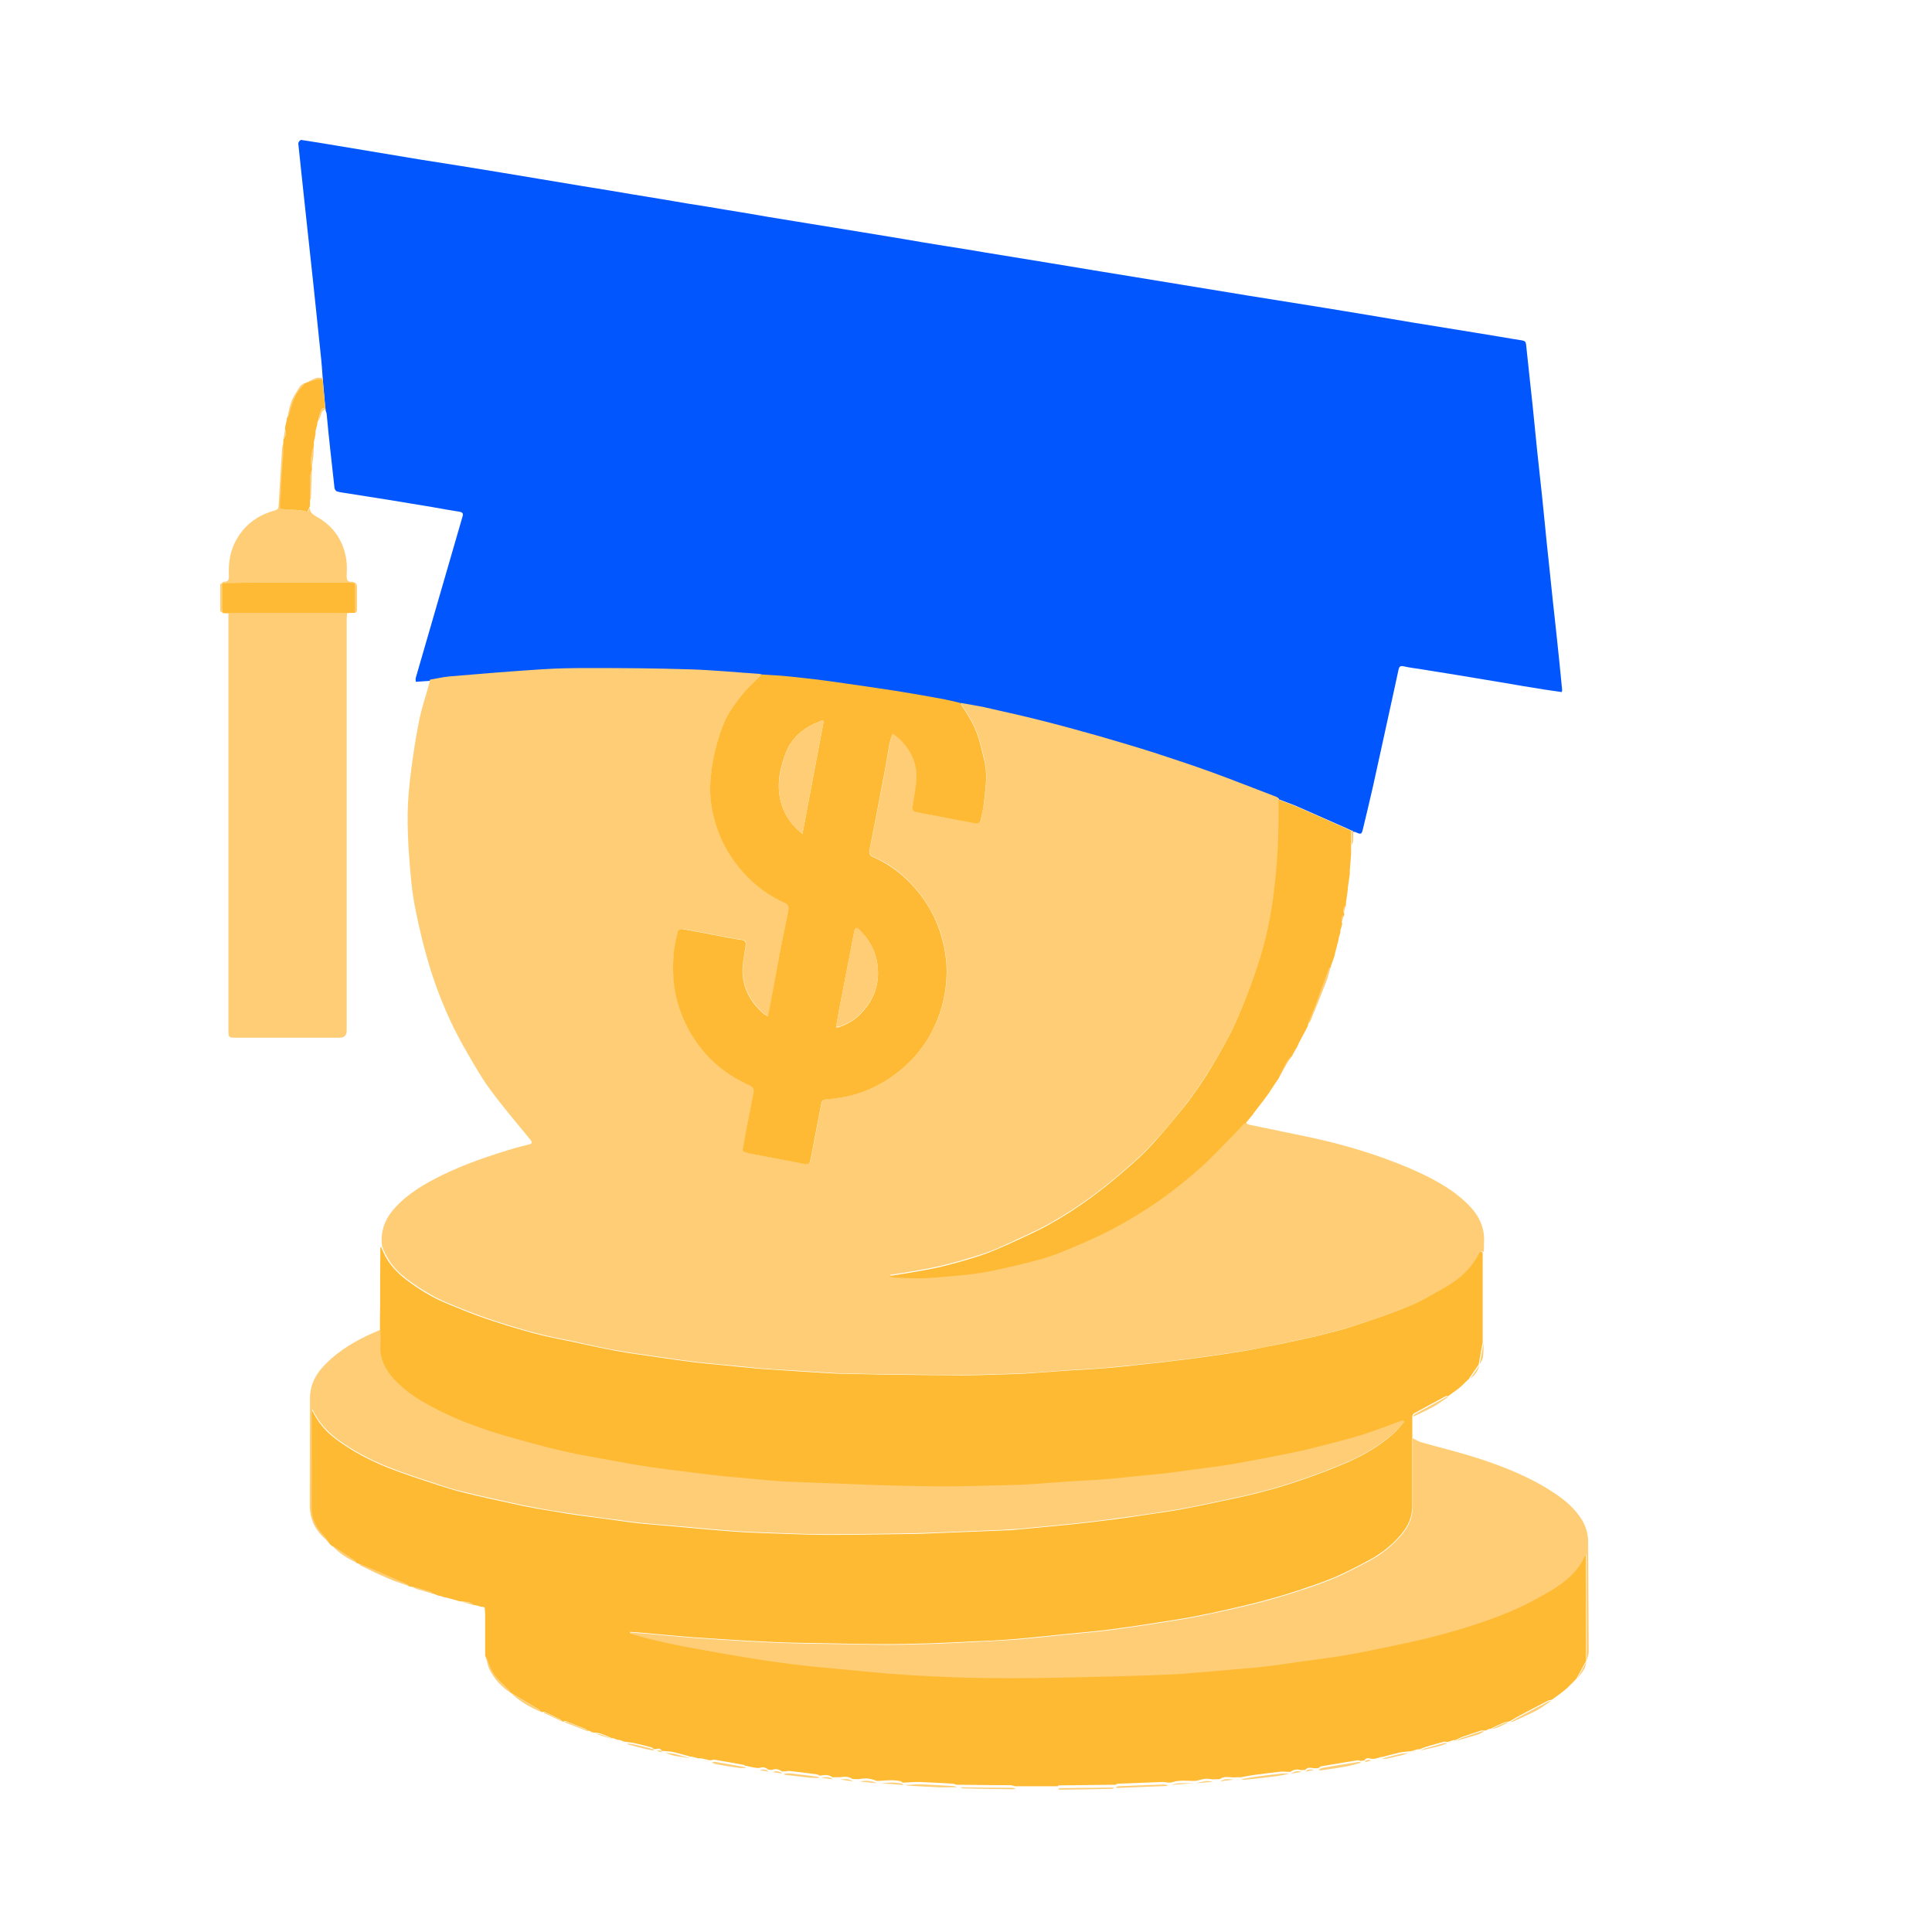 <?xml version="1.0" encoding="UTF-8"?>
<svg id="Layer_1" xmlns="http://www.w3.org/2000/svg" viewBox="0 0 90 90">
  <defs>
    <style>
      .cls-1 {
        fill: #fecd75;
      }

      .cls-2 {
        fill: #feba34;
      }

      .cls-3 {
        fill: #feba33;
      }

      .cls-4 {
        fill: #0156fe;
      }
    </style>
  </defs>
  <path class="cls-4" d="M15.03,17.59c-.02-.3-.04-.59-.07-.88-.12-1.15-.24-2.3-.36-3.45-.14-1.3-.28-2.59-.42-3.89-.09-.85-.18-1.69-.27-2.54,0-.07-.03-.14,0-.2.02-.05.09-.12.13-.11.54.08,1.08.17,1.62.26.64.11,1.28.21,1.92.32.66.11,1.32.22,1.98.33.63.1,1.27.2,1.9.3.61.1,1.23.2,1.84.3.62.1,1.24.21,1.86.31.66.11,1.32.22,1.98.33.81.13,1.61.26,2.42.4.82.13,1.64.27,2.46.41.63.1,1.27.2,1.9.31.63.1,1.27.21,1.9.32.63.1,1.27.21,1.9.31.8.13,1.6.26,2.4.39.65.11,1.29.21,1.94.32.64.11,1.28.22,1.92.32.63.1,1.27.2,1.9.31,1,.16,2,.33,3,.49.79.13,1.57.26,2.36.39,1.04.17,2.08.34,3.12.51,1.28.21,2.56.42,3.84.63,1.17.19,2.33.37,3.5.56,1.36.22,2.72.45,4.08.68,1.01.17,2.01.32,3.02.49.71.11,1.41.24,2.12.35.11.02.16.07.17.18.06.56.12,1.13.18,1.69.08.73.16,1.46.23,2.2.07.71.14,1.41.22,2.12.08.73.16,1.46.23,2.2.07.71.14,1.43.22,2.14.1,1,.21,2,.32,3,.1.91.19,1.83.28,2.74,0,.03,0,.05-.02.11-.28-.04-.55-.08-.82-.12-.64-.1-1.28-.21-1.92-.32-.66-.11-1.32-.22-1.98-.33-.62-.1-1.24-.2-1.86-.3-.26-.04-.52-.07-.78-.13-.16-.04-.21.02-.24.15-.07.32-.14.65-.21.97-.14.64-.28,1.28-.42,1.92-.19.85-.37,1.7-.56,2.55-.15.66-.31,1.33-.47,1.99-.06.25-.09.26-.33.15-.04-.02-.08-.02-.12-.02-.03-.02-.05-.03-.08-.05-.03-.02-.05-.04-.08-.05-.8-.35-1.6-.71-2.4-1.06-.29-.13-.6-.23-.9-.35-.06-.03-.11-.07-.17-.1-.98-.38-1.96-.77-2.94-1.12-.91-.33-1.82-.63-2.74-.93-.81-.26-1.63-.51-2.46-.74-.82-.23-1.63-.46-2.46-.67-.97-.24-1.95-.47-2.93-.69-.38-.09-.76-.14-1.15-.21-.25-.06-.5-.13-.75-.17-.75-.14-1.5-.27-2.25-.39-.93-.15-1.87-.29-2.8-.41-.69-.09-1.38-.17-2.07-.25-.46-.05-.91-.07-1.37-.1-.04,0-.08-.02-.12-.02-1.08-.07-2.17-.18-3.25-.21-1.55-.05-3.1-.06-4.66-.06-.74,0-1.49,0-2.23.06-1.43.09-2.85.21-4.28.33-.33.03-.65.1-.97.16-.19.01-.39.03-.61.04,0-.06-.02-.13,0-.19.46-1.59.92-3.17,1.38-4.76.27-.92.53-1.84.8-2.76.04-.13-.01-.19-.14-.21-.43-.07-.85-.14-1.28-.22-.69-.11-1.37-.23-2.06-.34-.63-.1-1.27-.2-1.9-.3-.16-.03-.32-.04-.48-.09-.05-.02-.11-.11-.11-.18-.07-.6-.13-1.21-.2-1.81-.06-.53-.11-1.06-.16-1.59,0-.06-.03-.12-.05-.19,0-.03,0-.05-.01-.08l-.12-1.34s0-.05,0-.08Z"/>
  <path class="cls-1" d="M19.97,31.67c.32-.05.65-.13.97-.16,1.43-.12,2.85-.24,4.28-.33.74-.05,1.49-.06,2.23-.06,1.55,0,3.11.01,4.66.06,1.09.03,2.17.14,3.25.21.04,0,.08.02.12.02-.29.29-.6.56-.85.88-.31.39-.62.79-.83,1.23-.23.47-.37.98-.49,1.49-.11.47-.18.95-.21,1.43-.05.72.08,1.43.31,2.12.26.78.68,1.48,1.23,2.08.56.61,1.22,1.1,1.98,1.44.06.03.11.13.12.19,0,.12-.03.24-.05.36-.1.51-.21,1.01-.31,1.52-.14.73-.27,1.47-.41,2.2-.06.32-.12.64-.19.98-.08-.05-.15-.07-.19-.11-.58-.51-.96-1.15-.99-1.93-.01-.4.08-.8.14-1.2.03-.19,0-.29-.15-.31-.21-.03-.41-.06-.62-.1-.72-.14-1.44-.28-2.16-.41-.07-.01-.21.05-.22.09-.08.4-.18.8-.21,1.21-.03.64-.01,1.27.14,1.91.23.99.7,1.85,1.36,2.6.55.62,1.21,1.11,1.98,1.44.27.12.3.19.23.48-.05.24-.1.47-.14.71-.1.55-.19,1.1-.31,1.64-.06.28-.07.28.21.35.03,0,.06.02.1.03.79.15,1.58.29,2.37.45.39.08.4.08.47-.29.16-.83.32-1.66.48-2.49.02-.11.05-.18.18-.19.51-.04,1.01-.12,1.5-.27.9-.28,1.68-.75,2.35-1.4.54-.51.95-1.12,1.27-1.8.35-.77.52-1.57.54-2.4.01-.61-.09-1.22-.27-1.81-.28-.93-.78-1.73-1.44-2.42-.49-.51-1.06-.92-1.71-1.19-.18-.08-.2-.19-.17-.35.13-.67.26-1.34.39-2.01.11-.57.23-1.14.33-1.72.08-.42.14-.85.22-1.27.03-.14.09-.26.14-.4.11.09.24.17.34.27.49.49.78,1.08.76,1.78-.01.45-.1.9-.18,1.35-.02.14.03.21.15.24.14.03.29.06.43.09.77.15,1.54.29,2.31.44.19.04.27-.02.3-.2.04-.27.1-.53.14-.79.05-.39.09-.78.1-1.16,0-.25-.03-.5-.08-.74-.08-.39-.18-.77-.3-1.15-.18-.57-.5-1.07-.84-1.56.38.07.77.13,1.15.21.98.22,1.96.44,2.93.69.82.21,1.64.44,2.46.67.82.24,1.64.48,2.46.74.92.3,1.83.6,2.74.93.99.36,1.96.75,2.94,1.12.06.02.12.06.17.1-.01.76,0,1.53-.04,2.29-.04.75-.1,1.5-.21,2.25-.15,1.09-.4,2.17-.74,3.21-.29.87-.61,1.73-.98,2.56-.31.7-.69,1.38-1.09,2.04-.37.61-.76,1.21-1.19,1.77-.49.65-1.02,1.27-1.57,1.87-.37.41-.77.79-1.19,1.15-.56.49-1.14.97-1.74,1.41-.62.45-1.27.87-1.93,1.24-.64.36-1.32.65-1.99.96-.41.19-.82.37-1.25.5-.59.19-1.2.36-1.8.51-.54.13-1.09.21-1.64.31-.25.04-.49.08-.78.12.08.04.13.07.18.07.41.02.82.05,1.23.04.42,0,.83-.04,1.25-.08.57-.05,1.14-.09,1.7-.19.65-.11,1.29-.26,1.92-.42.54-.14,1.08-.27,1.59-.47.82-.33,1.65-.67,2.43-1.08.77-.4,1.52-.86,2.24-1.35.67-.46,1.32-.98,1.93-1.53.58-.51,1.11-1.09,1.65-1.64.15-.15.29-.31.43-.47.06.04.12.1.19.12.98.21,1.96.4,2.94.61,1.56.34,3.09.8,4.56,1.43.97.42,1.91.9,2.68,1.65.51.5.82,1.08.77,1.82,0,.14,0,.28-.01.42-.08-.04-.13-.04-.18.07-.07.16-.17.31-.27.44-.34.45-.77.81-1.26,1.09-.58.33-1.15.66-1.76.92-.82.34-1.67.62-2.51.9-.51.17-1.03.3-1.55.43-.6.15-1.2.27-1.81.4-.57.12-1.13.24-1.7.33-.59.1-1.18.19-1.77.27-.7.1-1.4.18-2.1.27-.28.03-.56.06-.84.09-.63.06-1.27.13-1.9.19-.48.04-.97.06-1.45.09-.75.05-1.5.11-2.25.16-.41.02-.82.03-1.23.04-.57.02-1.15.04-1.72.04-1.25,0-2.5-.02-3.75-.04-.66,0-1.32-.03-1.98-.04-.02,0-.04,0-.06,0-.86-.05-1.72-.11-2.58-.16-.41-.03-.82-.05-1.23-.09-.52-.05-1.03-.1-1.54-.15-.43-.04-.87-.08-1.3-.13-.55-.07-1.1-.15-1.65-.23-.66-.1-1.32-.18-1.97-.3-.69-.12-1.38-.28-2.07-.43-.58-.12-1.16-.23-1.73-.38-.74-.2-1.48-.42-2.21-.67-.66-.23-1.32-.49-1.96-.76-.63-.27-1.21-.63-1.77-1.04-.42-.31-.78-.67-1.02-1.13-.08-.14-.14-.29-.2-.43-.1-.72.14-1.32.63-1.84.61-.66,1.38-1.1,2.17-1.49,1.07-.52,2.19-.9,3.33-1.24.24-.07.48-.13.72-.19.12-.03.16-.08.07-.2-.63-.77-1.28-1.53-1.87-2.33-.43-.58-.78-1.21-1.14-1.83-.69-1.19-1.24-2.46-1.65-3.77-.3-.96-.54-1.95-.73-2.93-.15-.76-.21-1.55-.27-2.32-.05-.68-.08-1.37-.07-2.06.01-.63.07-1.26.15-1.89.1-.8.22-1.6.38-2.39.12-.61.33-1.21.49-1.81.01-.04.01-.08.02-.12Z"/>
  <path class="cls-3" d="M17.75,58.09c.07.14.13.29.2.43.25.46.61.82,1.02,1.13.55.41,1.13.77,1.77,1.04.65.27,1.3.54,1.96.76.73.25,1.47.47,2.21.67.57.15,1.15.26,1.73.38.69.15,1.38.3,2.07.43.65.12,1.31.2,1.97.3.55.08,1.1.16,1.65.23.43.05.87.09,1.3.13.51.05,1.03.11,1.54.15.41.04.82.06,1.23.09.86.06,1.72.11,2.58.16.02,0,.04,0,.06,0,.66.01,1.32.03,1.98.04,1.25.02,2.5.03,3.75.04.57,0,1.15-.02,1.72-.04.41-.01.82-.02,1.23-.04.75-.05,1.5-.11,2.25-.16.48-.03.97-.05,1.45-.09.64-.05,1.27-.12,1.9-.19.28-.03.56-.06.84-.09.7-.09,1.4-.17,2.1-.27.59-.08,1.18-.17,1.77-.27.57-.1,1.13-.22,1.7-.33.6-.13,1.21-.25,1.81-.4.52-.13,1.04-.26,1.55-.43.84-.28,1.69-.56,2.51-.9.61-.25,1.18-.59,1.76-.92.49-.28.92-.63,1.26-1.09.1-.14.2-.29.27-.44.05-.11.1-.1.18-.07,0,1.39,0,2.79,0,4.18-.02.11-.04.22-.06.33-.04.22-.08.44-.12.66,0,.02,0,.04-.01.06-.14.2-.28.4-.42.61-.01.02-.02.03-.03.05-.11.11-.22.21-.33.32-.05.04-.1.09-.15.13-.16.12-.33.24-.49.36,0,0-.02,0-.03,0-.03,0-.06-.01-.08,0-.49.26-.99.53-1.48.8-.04.02-.06.08-.08.12,0,.34,0,.68,0,1.01,0,.12,0,.23,0,.35,0,.95,0,1.89,0,2.84,0,.52-.21.96-.54,1.34-.41.48-.9.87-1.46,1.17-.54.29-1.09.58-1.66.82-.54.23-1.1.41-1.66.6-.52.17-1.05.33-1.58.47-.54.15-1.09.27-1.64.4-.52.12-1.04.23-1.56.33-.55.11-1.11.19-1.67.28-.75.12-1.5.23-2.25.33-.67.09-1.35.14-2.02.21-.81.08-1.62.17-2.43.24-.7.06-1.41.09-2.12.12-.6.03-1.2.06-1.8.08-.69.02-1.38.04-2.06.04-.94,0-1.88-.02-2.82-.04-.69-.01-1.38-.02-2.06-.04-.55-.02-1.1-.05-1.65-.08-.84-.05-1.68-.1-2.52-.16-.75-.06-1.5-.13-2.25-.2-.23-.02-.46-.04-.69-.05,0,.02,0,.03,0,.05.33.09.66.2,1,.28.6.14,1.21.26,1.81.38.83.16,1.66.31,2.5.44.73.12,1.46.23,2.19.32.67.08,1.35.14,2.02.21.86.08,1.73.17,2.59.24.63.05,1.26.09,1.89.12.81.04,1.63.07,2.45.08.85.01,1.69.01,2.54,0,1.25-.02,2.5-.05,3.74-.08.77-.02,1.54-.05,2.3-.08.24,0,.47-.02.71-.04.78-.06,1.57-.13,2.35-.2.47-.04.94-.07,1.41-.13.57-.07,1.13-.15,1.7-.23.7-.1,1.4-.18,2.09-.3.86-.15,1.71-.34,2.57-.51,1.29-.26,2.56-.6,3.81-1.03.59-.2,1.17-.42,1.73-.68.52-.24,1.02-.52,1.51-.81.61-.37,1.16-.81,1.49-1.47.03-.06.07-.11.13-.22v.25c0,1.49,0,2.99,0,4.48,0,.07,0,.15.01.22,0,.02,0,.04,0,.06-.05.09-.1.18-.15.27-.1.18-.2.37-.3.55-.02.02-.04.04-.06.07-.12.12-.24.24-.36.36-.05.04-.1.09-.15.13-.1.08-.2.15-.3.23,0,0,0,0,0,0-.09.07-.19.13-.28.2-.02,0-.04.01-.06.02-.04,0-.08,0-.11.02-.47.24-.94.49-1.41.74-.13.07-.25.15-.37.22-.02,0-.05.01-.07.02-.08.02-.16.02-.23.05-.21.09-.42.19-.62.29-.02,0-.04,0-.06,0-.05.02-.09.05-.14.07-.03,0-.07,0-.1.01-.03,0-.07-.02-.1-.01-.29.09-.58.19-.87.29-.12.04-.23.11-.35.16-.03,0-.07,0-.1,0-.08.03-.15.06-.23.08-.03,0-.05,0-.08.01-.03,0-.06-.03-.09-.02-.28.07-.56.15-.83.23-.12.03-.23.09-.34.13-.05,0-.1,0-.14.01-.09.03-.18.06-.27.08-.04,0-.08,0-.12.01-.13.02-.27.02-.4.05-.27.06-.55.14-.82.21-.02,0-.04,0-.06,0-.09.03-.18.05-.27.08-.06,0-.12,0-.18,0-.11-.02-.24-.07-.31.08-.05,0-.1.01-.16.02-.05,0-.1-.03-.15-.03-.57.09-1.13.18-1.69.28-.05,0-.1.06-.15.09-.07,0-.15,0-.22,0-.14-.02-.28-.06-.39.08-.07,0-.13,0-.2.01-.18-.06-.34-.03-.49.08-.03,0-.05,0-.08,0-.12,0-.24-.02-.35-.01-.39.04-.77.09-1.16.14-.24.03-.48.08-.72.12-.12,0-.23,0-.35.01-.22-.02-.44-.06-.63.08-.11,0-.21,0-.32.01-.11-.01-.22-.04-.33-.03-.16.02-.32.07-.48.1-.04,0-.08,0-.12,0-.22,0-.43-.02-.65,0-.14,0-.27.06-.41.08-.04,0-.08,0-.12,0-.06-.01-.13-.03-.19-.03-.71.03-1.41.05-2.12.08-.04,0-.08.03-.12.05-.02,0-.04,0-.07,0-.85.01-1.7.02-2.56.03-.02,0-.04.03-.06.04-.66,0-1.32,0-1.98,0-.07-.02-.14-.04-.21-.05-.22,0-.45,0-.67,0-.58,0-1.16-.02-1.74-.02-.04,0-.07,0-.11,0-.07-.02-.13-.05-.2-.05-.52-.03-1.03-.06-1.55-.08-.23,0-.45.02-.68.03-.03,0-.05,0-.08,0-.04-.02-.07-.06-.11-.07-.13-.02-.26-.04-.4-.04-.2,0-.4.02-.59.03-.04,0-.08,0-.12,0-.26-.12-.54-.14-.81-.08-.11,0-.21,0-.32-.01-.18-.14-.39-.1-.59-.08-.11,0-.23,0-.34,0-.17-.14-.36-.1-.55-.08-.02,0-.04,0-.06,0-.03-.02-.05-.04-.08-.05-.43-.06-.86-.11-1.29-.16-.1-.01-.19.02-.29.02-.03,0-.05,0-.08,0-.14-.11-.29-.14-.45-.07-.07,0-.13-.01-.2-.02-.12-.12-.26-.12-.41-.07-.08,0-.16-.01-.24-.02-.12-.03-.23-.05-.35-.08-.02,0-.04,0-.06,0-.01-.01-.03-.04-.04-.04-.47-.09-.94-.17-1.41-.25-.04,0-.09.02-.13.03-.04,0-.08,0-.12-.01-.12-.03-.23-.06-.35-.08-.05,0-.1,0-.14,0-.1-.03-.2-.05-.3-.08-.02,0-.04,0-.06,0-.26-.07-.52-.15-.78-.21-.14-.03-.29-.04-.44-.05-.04,0-.08,0-.12-.01-.06-.14-.16-.1-.27-.08-.03,0-.07,0-.1,0-.03-.03-.06-.07-.1-.08-.25-.07-.5-.13-.76-.19-.14-.03-.29-.05-.44-.07-.03,0-.05,0-.08-.01-.08-.03-.15-.06-.23-.08-.03,0-.07,0-.1-.01-.06-.02-.12-.05-.18-.07-.02,0-.04,0-.06,0-.17-.07-.34-.15-.51-.21-.09-.03-.2-.04-.3-.05-.03,0-.05,0-.08-.01-.06-.03-.12-.05-.19-.08-.02,0-.04,0-.06,0-.02-.03-.04-.06-.06-.07-.32-.13-.64-.25-.96-.38-.02,0-.05.02-.07.03-.03,0-.05-.01-.08-.02-.03-.03-.06-.08-.1-.09-.24-.12-.49-.24-.74-.35-.02,0-.04.01-.07.02-.03-.01-.06-.02-.09-.03-.03-.03-.05-.07-.08-.09-.34-.21-.68-.41-1.02-.61-.11-.06-.21-.13-.32-.19,0,0,0,0,0,0-.03-.04-.05-.09-.08-.12-.31-.32-.67-.6-.86-1.02-.08-.19-.15-.38-.23-.57,0-.65,0-1.29,0-1.94,0-.1-.02-.2-.02-.3-.03-.01-.06-.03-.08-.04-.03,0-.05,0-.08,0-.08-.02-.17-.05-.25-.07-.04,0-.08-.01-.12-.02-.15-.16-.36-.13-.55-.16-.02,0-.04,0-.06,0-.22-.06-.43-.12-.65-.18-.03,0-.05,0-.08-.01-.07-.02-.14-.05-.21-.07-.03,0-.05,0-.08-.01-.08-.03-.15-.06-.23-.09-.02,0-.04,0-.06,0-.03-.03-.05-.07-.08-.08-.23-.08-.47-.15-.7-.21-.07-.02-.15-.03-.23-.04-.03,0-.05-.01-.08-.02-.04-.03-.08-.08-.13-.1-.61-.27-1.23-.53-1.84-.8-.13-.06-.27-.11-.4-.16-.02,0-.04-.01-.06-.02-.05-.05-.09-.11-.15-.15-.25-.17-.51-.34-.77-.51-.08-.05-.15-.09-.23-.14-.02-.02-.05-.04-.07-.05-.14-.17-.29-.35-.43-.52-.29-.33-.46-.72-.46-1.15,0-1.47,0-2.93,0-4.4,0-.05.01-.1.03-.21.28.58.65,1.01,1.12,1.36.76.57,1.59,1,2.47,1.35.74.29,1.5.53,2.25.78.41.13.82.26,1.23.36.73.18,1.46.34,2.2.5.39.09.79.17,1.18.24.46.08.91.15,1.37.23.32.05.65.1.98.14.47.06.94.12,1.42.19.36.05.72.1,1.08.14.49.05.99.08,1.49.13.92.08,1.85.17,2.77.24.52.04,1.03.06,1.55.08.92.03,1.85.07,2.77.08,1.28,0,2.57-.02,3.85-.04.44,0,.89-.02,1.33-.04,1-.04,2.01-.08,3.01-.12.28-.01.55-.02.83-.05.84-.08,1.67-.16,2.51-.24.46-.05.92-.1,1.38-.16.52-.06,1.04-.13,1.56-.21.66-.1,1.33-.19,1.99-.3.57-.1,1.13-.22,1.7-.34.7-.15,1.41-.29,2.1-.47.67-.17,1.34-.37,2-.6.73-.25,1.46-.53,2.17-.84.76-.34,1.48-.77,2.1-1.33.17-.15.31-.35.46-.52-.06-.04-.09-.05-.1-.04-.62.22-1.24.47-1.87.67-.74.23-1.49.41-2.24.6-.45.11-.9.21-1.35.3-.53.11-1.07.21-1.6.31-.42.08-.84.15-1.27.22-.54.08-1.09.15-1.64.22-.35.05-.69.1-1.04.14-.44.05-.88.09-1.32.13-.51.05-1.03.11-1.54.15-.5.04-.99.06-1.49.09-.77.05-1.54.11-2.31.16-.46.03-.93.03-1.4.04-.75.02-1.5.04-2.25.04-.79,0-1.58-.02-2.37-.04-.43,0-.86-.02-1.29-.04-1.06-.04-2.13-.08-3.19-.12-.32-.01-.63-.02-.95-.05-.56-.05-1.11-.1-1.67-.15-.33-.03-.66-.06-.98-.09-.53-.06-1.05-.12-1.58-.19-.56-.07-1.12-.13-1.68-.22-.6-.09-1.2-.2-1.81-.31-.69-.12-1.38-.24-2.06-.39-.56-.12-1.12-.27-1.68-.42-.65-.18-1.3-.34-1.93-.56-.96-.32-1.9-.7-2.79-1.18-.61-.33-1.18-.71-1.65-1.22-.4-.44-.67-.94-.65-1.56.01-.24,0-.49,0-.73,0-.42,0-.83.01-1.25,0-.87,0-1.75.01-2.62Z"/>
  <path class="cls-1" d="M73.91,77.34c0-.07-.01-.15-.01-.22,0-1.49,0-2.99,0-4.48v-.25c-.07.11-.1.16-.13.22-.33.66-.88,1.1-1.49,1.47-.49.29-.99.57-1.51.81-.56.26-1.15.48-1.73.68-1.25.43-2.52.76-3.81,1.03-.85.18-1.71.36-2.57.51-.69.12-1.39.2-2.09.3-.56.08-1.13.17-1.7.23-.47.06-.94.09-1.41.13-.78.07-1.57.14-2.35.2-.23.02-.47.03-.71.04-.77.03-1.54.06-2.3.08-1.25.03-2.5.06-3.74.08-.85.01-1.69.01-2.54,0-.82-.01-1.63-.04-2.45-.08-.63-.03-1.26-.07-1.89-.12-.86-.07-1.73-.16-2.59-.24-.68-.06-1.35-.12-2.02-.21-.73-.09-1.46-.2-2.19-.32-.83-.14-1.67-.29-2.5-.44-.61-.11-1.21-.24-1.81-.38-.34-.08-.66-.18-1-.28,0-.02,0-.03,0-.05.23.02.46.03.69.05.75.07,1.5.14,2.25.2.84.06,1.68.11,2.52.16.55.03,1.1.06,1.65.08.69.02,1.38.03,2.06.04.94.01,1.88.04,2.82.04.69,0,1.38-.02,2.06-.04.6-.02,1.2-.05,1.8-.08.71-.04,1.41-.07,2.12-.12.81-.07,1.62-.16,2.43-.24.68-.07,1.35-.12,2.02-.21.75-.1,1.5-.21,2.25-.33.56-.09,1.11-.17,1.67-.28.52-.1,1.04-.22,1.56-.33.55-.13,1.1-.25,1.64-.4.53-.14,1.06-.3,1.58-.47.56-.18,1.12-.37,1.66-.6.57-.24,1.11-.53,1.66-.82.56-.3,1.04-.69,1.46-1.17.33-.38.54-.81.54-1.34,0-.95,0-1.89,0-2.84,0-.12,0-.23,0-.35.14.06.26.15.41.19.87.25,1.76.46,2.62.74,1.27.41,2.51.91,3.62,1.66.48.32.91.7,1.22,1.19.18.3.29.62.3.97.01,1.74.02,3.47.03,5.21,0,.12-.06.24-.09.36Z"/>
  <path class="cls-1" d="M17.72,61.97c0,.24.02.49,0,.73-.03.62.25,1.13.65,1.56.47.51,1.04.89,1.65,1.22.89.49,1.83.86,2.79,1.18.64.21,1.29.38,1.93.56.56.15,1.12.3,1.68.42.68.15,1.37.26,2.06.39.6.11,1.2.22,1.81.31.56.08,1.12.15,1.68.22.53.07,1.05.13,1.58.19.33.04.66.06.98.09.56.05,1.11.11,1.67.15.32.03.63.04.95.05,1.06.04,2.13.08,3.19.12.43.02.86.03,1.29.04.79.02,1.58.04,2.37.04.75,0,1.5-.02,2.25-.04.47-.01.93-.02,1.4-.04.77-.04,1.54-.11,2.31-.16.5-.03,1-.05,1.49-.09.52-.04,1.03-.1,1.54-.15.44-.04.88-.08,1.32-.13.35-.04.69-.09,1.04-.14.55-.07,1.09-.14,1.64-.22.42-.06.85-.14,1.27-.22.53-.1,1.07-.2,1.6-.31.45-.09.9-.18,1.35-.3.75-.19,1.5-.38,2.24-.6.63-.2,1.25-.44,1.87-.67.02,0,.04,0,.1.04-.15.18-.29.37-.46.52-.62.56-1.34.99-2.1,1.33-.71.31-1.44.59-2.17.84-.66.23-1.33.43-2,.6-.69.18-1.4.32-2.1.47-.56.12-1.13.24-1.7.34-.66.11-1.33.21-1.99.3-.52.07-1.04.14-1.56.21-.46.06-.92.11-1.38.16-.84.08-1.67.16-2.51.24-.27.02-.55.03-.83.05-1,.04-2.01.08-3.01.12-.44.02-.89.03-1.33.04-1.28.02-2.57.04-3.85.04-.92,0-1.85-.05-2.77-.08-.52-.02-1.04-.04-1.55-.08-.92-.07-1.85-.16-2.77-.24-.5-.04-.99-.08-1.49-.13-.36-.04-.72-.09-1.08-.14-.47-.06-.95-.12-1.42-.19-.33-.04-.65-.09-.98-.14-.46-.07-.91-.14-1.37-.23-.4-.07-.79-.15-1.18-.24-.73-.16-1.47-.32-2.2-.5-.42-.1-.83-.22-1.23-.36-.76-.25-1.51-.49-2.25-.78-.88-.35-1.71-.78-2.47-1.35-.46-.35-.84-.78-1.12-1.36-.02.11-.03.16-.03.21,0,1.47,0,2.93,0,4.4,0,.44.17.82.46,1.15.15.17.29.35.43.52-.18-.18-.39-.34-.55-.54-.3-.38-.44-.82-.43-1.31.01-1.65,0-3.31.01-4.96,0-.51.19-.96.52-1.35.59-.69,1.35-1.17,2.16-1.56.19-.09.39-.17.59-.26Z"/>
  <path class="cls-1" d="M16.17,28.56c0,.1-.02.2-.02.3,0,6.38,0,12.77,0,19.15q0,.33-.33.33c-1.62,0-3.23,0-4.85,0-.31,0-.33-.02-.33-.34,0-6.36,0-12.71,0-19.07,0-.12,0-.24,0-.37.06,0,.12-.02.18-.02,1.72,0,3.43,0,5.15,0,.07,0,.13,0,.2.01Z"/>
  <path class="cls-2" d="M57.97,52.32c-.14.16-.28.32-.43.47-.55.55-1.07,1.13-1.65,1.64-.61.54-1.26,1.06-1.93,1.53-.72.49-1.47.95-2.24,1.35-.79.41-1.61.75-2.43,1.08-.51.2-1.06.34-1.59.47-.64.16-1.28.31-1.92.42-.56.1-1.13.14-1.7.19-.42.04-.83.07-1.25.08-.41,0-.82-.02-1.23-.04-.05,0-.09-.04-.18-.07.29-.04.54-.08.78-.12.55-.1,1.1-.18,1.64-.31.61-.15,1.21-.32,1.8-.51.43-.14.84-.32,1.25-.5.67-.31,1.35-.6,1.99-.96.67-.37,1.31-.79,1.93-1.24.6-.44,1.18-.92,1.74-1.41.42-.36.82-.74,1.19-1.15.54-.61,1.07-1.23,1.57-1.87.43-.57.83-1.16,1.19-1.77.39-.66.78-1.34,1.09-2.04.37-.84.7-1.7.98-2.56.35-1.05.59-2.12.74-3.21.1-.74.17-1.5.21-2.25.04-.76.03-1.52.04-2.29.3.11.6.22.9.35.8.35,1.6.7,2.4,1.06.03.01.05.04.08.05,0,.23,0,.46,0,.68,0,.13,0,.26,0,.39-.02.26-.04.51-.06.77,0,.05,0,.11,0,.16-.03.21-.06.42-.09.63,0,.02,0,.04,0,.07-.03.22-.06.43-.09.65,0,.05,0,.1-.01.16-.1.09-.14.2-.07.33,0,.04,0,.08-.01.12-.14.09-.11.22-.09.35,0,.02,0,.04,0,.06-.03.09-.05.17-.08.26,0,.03,0,.07,0,.1-.03.09-.05.17-.08.26,0,.02,0,.04,0,.06-.06.23-.12.46-.18.69,0,.03,0,.05-.01.08-.06.16-.11.31-.17.47,0,.02,0,.04,0,.06-.03.03-.07.06-.09.1-.21.56-.41,1.13-.62,1.69-.11.29-.23.58-.35.86,0,.03-.02.07-.02.1-.14.26-.28.53-.42.79-.02.05-.04.1-.06.14-.07.13-.15.26-.22.38,0,.01,0,.02,0,.03-.09.12-.18.23-.26.36-.14.24-.27.49-.4.73,0,0,0,0,0,0-.13.19-.26.39-.39.58,0,.01,0,.02-.01.03-.06.09-.13.17-.19.26-.02.02-.03.05-.05.07-.18.23-.35.46-.53.69-.01.02-.02.03-.03.05-.11.13-.22.27-.33.4,0,.01,0,.03-.02.04Z"/>
  <path class="cls-1" d="M14.43,23.59c-.02.25.11.36.32.48.77.43,1.24,1.1,1.38,1.98.04.26.03.52.02.79,0,.19.05.28.25.26.05,0,.11.04.17.06-.23-.01-.47-.03-.7-.03-.97,0-1.94,0-2.91,0-.87,0-1.74.02-2.6.03.02-.02.03-.06.05-.06.27.02.26-.16.25-.34-.02-.58.07-1.14.37-1.65.4-.7,1.01-1.12,1.77-1.33.13-.04.17-.09.18-.22.05-.88.1-1.76.16-2.64,0-.11.05-.22.08-.33,0,.17,0,.34,0,.51-.03.41-.06.82-.09,1.23-.03.42-.05.83-.07,1.25,0,.11.04.14.14.14.23,0,.46.02.68.04.16.02.32.06.46.08.05-.11.08-.18.11-.25Z"/>
  <path class="cls-2" d="M10.34,27.16c.87-.01,1.74-.03,2.6-.03.97,0,1.94,0,2.91,0,.23,0,.47.02.7.03,0,0,0,0,0,0,0,.46,0,.93,0,1.39-.13,0-.26,0-.4.01-.07,0-.13-.01-.2-.01-1.72,0-3.43,0-5.15,0-.06,0-.12.02-.18.02-.08,0-.16,0-.24-.01-.02-.08-.04-.17-.04-.25,0-.38,0-.76,0-1.15h0Z"/>
  <path class="cls-2" d="M14.43,23.59c-.03.07-.07.15-.11.25-.14-.03-.3-.07-.46-.08-.23-.02-.46-.03-.68-.04-.1,0-.15-.04-.14-.14.03-.42.05-.83.07-1.25.03-.41.06-.82.09-1.23.01-.17,0-.34,0-.51,0-.04,0-.08,0-.12.11-.14.14-.29.08-.45,0-.05,0-.11.01-.16.02-.1.05-.19.07-.29,0-.03,0-.05,0-.08.03-.06.08-.12.09-.19.13-.5.28-.99.67-1.36.02-.02.02-.05.03-.07,0,0,.02-.01.03-.01.27-.1.54-.23.85-.2.04.45.08.89.12,1.34-.06.02-.16.02-.17.06-.08.21-.13.43-.2.65,0,.02,0,.04,0,.06-.03.1-.05.2-.08.3,0,.05,0,.09,0,.14-.03.13-.05.26-.08.39,0,.06,0,.12,0,.19-.11.33-.17.67-.09,1.01,0,.03,0,.05,0,.08-.03.12-.08.24-.09.37,0,.35,0,.7,0,1.06,0,.09,0,.19,0,.28Z"/>
  <path class="cls-1" d="M44.71,83.26c.58,0,1.16.02,1.74.02.22,0,.45,0,.67,0,.07,0,.14.03.21.05-.07,0-.13.03-.2.02-.75-.01-1.49-.02-2.24-.04-.06,0-.12-.04-.18-.06Z"/>
  <path class="cls-1" d="M49.3,83.34s.04-.04.06-.04c.85-.01,1.7-.02,2.56-.03-.05.02-.09.06-.14.06-.79.02-1.58.03-2.36.04-.04,0-.08-.01-.12-.02Z"/>
  <path class="cls-1" d="M60.93,47.67c.12-.29.24-.57.35-.86.21-.56.41-1.13.62-1.69.01-.04.06-.07.09-.1-.06.2-.1.41-.17.61-.25.65-.52,1.3-.78,1.95-.02.04-.06.06-.1.1Z"/>
  <path class="cls-1" d="M16.7,72.83c.13.05.27.11.4.16.62.26,1.23.53,1.84.8.05.02.09.07.13.1-.33-.12-.67-.22-.99-.36-.42-.18-.83-.38-1.24-.58-.06-.03-.1-.08-.15-.13Z"/>
  <path class="cls-1" d="M51.98,83.26s.08-.05.12-.05c.71-.03,1.41-.06,2.12-.08.06,0,.13.02.19.03-.02.01-.04.04-.07.04-.76.03-1.53.06-2.29.09-.02,0-.05-.02-.07-.02Z"/>
  <path class="cls-1" d="M42.17,83.15c.23,0,.45-.03.68-.03.52.02,1.04.05,1.55.08.07,0,.13.03.2.05-.27,0-.55.02-.82.01-.5-.02-.99-.05-1.49-.08-.04,0-.08-.03-.13-.04Z"/>
  <path class="cls-1" d="M57.83,82.88c.24-.04.48-.09.72-.12.38-.05.77-.1,1.16-.14.12-.01.24,0,.35.01-.22.04-.44.09-.66.12-.48.06-.96.11-1.44.16-.04,0-.09-.02-.13-.02Z"/>
  <path class="cls-1" d="M22.64,77.16c.08.19.15.38.23.57.19.42.54.71.86,1.02.03.03.06.08.08.12-.44-.27-.78-.65-1.01-1.11-.09-.18-.11-.4-.17-.6Z"/>
  <path class="cls-1" d="M70.36,80.22c.12-.07.24-.15.37-.22.47-.25.94-.49,1.41-.74.03-.02.07-.02.11-.02-.22.15-.43.31-.67.44-.37.19-.75.36-1.13.53-.03.01-.06,0-.1,0Z"/>
  <path class="cls-1" d="M61.43,82.45s.1-.08.15-.09c.56-.1,1.13-.19,1.69-.28.05,0,.1.02.15.03-.2.05-.41.12-.61.16-.42.08-.84.14-1.27.2-.04,0-.08,0-.12-.01Z"/>
  <path class="cls-1" d="M14.17,17.87s-.01.06-.03.07c-.39.37-.53.86-.67,1.36-.02.07-.06.13-.09.19.06-.26.1-.52.19-.77.1-.26.26-.49.41-.73.04-.06.12-.09.19-.13Z"/>
  <path class="cls-1" d="M65.82,66s.05-.1.08-.12c.49-.27.98-.53,1.48-.8.02-.01.05,0,.08,0-.22.14-.42.3-.65.43-.32.18-.66.33-.99.49Z"/>
  <path class="cls-1" d="M36.52,82.63c.1,0,.2-.03.29-.02.43.05.86.1,1.29.16.03,0,.05.03.08.05-.16,0-.32,0-.48-.01-.37-.04-.75-.09-1.12-.13-.02,0-.04-.03-.07-.04Z"/>
  <path class="cls-1" d="M23.81,78.87c.11.06.22.12.32.19.34.2.68.4,1.02.61.03.02.06.06.08.09-.52-.22-1.01-.49-1.42-.89Z"/>
  <path class="cls-1" d="M33.16,82.1s.09-.03.13-.03c.47.08.94.16,1.41.25.02,0,.03.03.04.04-.09,0-.18,0-.27,0-.38-.05-.76-.11-1.13-.18-.06-.01-.12-.05-.18-.08Z"/>
  <path class="cls-1" d="M14.44,23.3c0-.35-.01-.7,0-1.06,0-.12.06-.24.09-.37-.02.46-.03.92-.05,1.38,0,.02-.02.03-.04.04Z"/>
  <path class="cls-1" d="M10.34,27.16c0,.38,0,.76,0,1.15,0,.08.03.17.04.25-.04-.04-.12-.07-.12-.11,0-.4,0-.81,0-1.21,0-.03.05-.05.07-.08Z"/>
  <path class="cls-1" d="M67.81,81.1c.12-.05.23-.12.35-.16.29-.1.58-.2.87-.29.03,0,.06,0,.1.01-.09.05-.18.11-.27.14-.35.1-.7.2-1.04.3Z"/>
  <path class="cls-1" d="M16.56,28.55c0-.46,0-.93,0-1.39.02.04.07.08.07.13,0,.38,0,.76,0,1.15,0,.04-.05.08-.07.12Z"/>
  <path class="cls-1" d="M29.18,81.21c.15.02.29.04.44.07.25.06.51.12.76.19.04.01.07.05.1.08-.13-.02-.26-.04-.38-.07-.26-.06-.52-.13-.78-.2-.05-.01-.09-.05-.13-.08Z"/>
  <path class="cls-1" d="M15.49,72.01c.08.05.15.09.23.14.26.17.51.34.77.51.06.04.1.1.15.15-.43-.2-.83-.43-1.15-.8Z"/>
  <path class="cls-1" d="M66.15,81.55c.11-.05.22-.1.34-.13.28-.08.55-.15.83-.23.03,0,.06.02.09.02-.13.05-.26.1-.39.14-.29.07-.58.13-.87.2Z"/>
  <path class="cls-1" d="M30.96,81.65c.15.02.3.02.44.05.26.06.52.14.78.21-.24-.04-.48-.07-.72-.11-.17-.03-.33-.1-.49-.15Z"/>
  <path class="cls-1" d="M64.4,81.92c.27-.07.54-.15.82-.21.13-.03.27-.03.4-.05-.1.03-.2.07-.3.1-.25.06-.5.11-.75.17-.06.01-.12,0-.17,0Z"/>
  <path class="cls-1" d="M40.99,83.07c.2,0,.4-.03.59-.03.13,0,.27.02.4.04.04,0,.07.04.11.07-.37-.03-.73-.05-1.1-.08Z"/>
  <path class="cls-1" d="M26.3,80.23s.05-.03.07-.03c.32.12.64.25.96.38.03.01.04.05.06.07-.36-.14-.73-.28-1.09-.42Z"/>
  <path class="cls-1" d="M59.53,50.21c.13-.24.26-.49.4-.73.07-.13.17-.24.26-.36-.22.36-.44.72-.66,1.09Z"/>
  <path class="cls-1" d="M54.54,83.15c.14-.03.27-.08.41-.08.22-.01.43,0,.65,0-.35.03-.7.05-1.06.08Z"/>
  <path class="cls-1" d="M14.52,21.8c-.08-.35-.02-.68.09-1.01,0,.14,0,.29-.01.43-.02.2-.06.39-.08.58Z"/>
  <path class="cls-1" d="M19.16,73.91c.08.01.15.02.23.04.24.07.47.14.7.21.03.01.05.05.08.08-.23-.07-.47-.13-.7-.2-.11-.03-.21-.09-.32-.14Z"/>
  <path class="cls-1" d="M68.93,63.54c.04-.22.08-.44.12-.66.02-.11.04-.22.06-.33,0,.23,0,.45-.03.68-.01.11-.09.21-.14.31Z"/>
  <path class="cls-1" d="M25.32,79.79s.05-.03.07-.02c.25.11.49.23.74.35.04.02.06.06.1.09-.3-.14-.6-.28-.9-.42Z"/>
  <path class="cls-1" d="M15.04,17.67c-.31-.04-.57.1-.85.2.18-.09.35-.19.54-.26.09-.03.2,0,.3-.01,0,.03,0,.05,0,.08Z"/>
  <path class="cls-1" d="M55.71,83.07c.16-.04.32-.08.48-.1.11-.01.22.02.33.03-.27.02-.54.05-.81.07Z"/>
  <path class="cls-1" d="M69.43,80.57c.21-.1.41-.2.62-.29.07-.03.15-.03.23-.05-.18.08-.35.18-.54.25-.1.04-.21.06-.32.08Z"/>
  <path class="cls-1" d="M40.05,82.99c.28-.06.55-.04.81.08-.27-.03-.54-.05-.81-.08Z"/>
  <path class="cls-1" d="M73.46,78.22c.1-.18.2-.37.3-.55.05-.09.1-.18.15-.27-.04.12-.05.26-.12.36-.09.16-.22.31-.33.46Z"/>
  <path class="cls-1" d="M27.72,80.76c.1.02.2.02.3.05.17.06.34.14.51.21-.27-.09-.54-.17-.81-.26Z"/>
  <path class="cls-1" d="M14.79,19.71c.06-.22.12-.44.2-.65.01-.04.11-.04.17-.06,0,.03,0,.05.01.08-.23.04-.2.25-.28.4-.04.07-.07.15-.11.23Z"/>
  <path class="cls-1" d="M62.89,40.51c.02-.26.04-.51.06-.77-.02.26-.04.51-.06.77Z"/>
  <path class="cls-1" d="M58.35,51.83c.18-.23.35-.46.53-.69-.18.23-.35.46-.53.69Z"/>
  <path class="cls-1" d="M60.48,48.56c.14-.26.28-.53.42-.79-.14.26-.28.53-.42.79Z"/>
  <path class="cls-1" d="M68.5,64.21c.14-.2.28-.4.42-.61-.07.25-.2.46-.42.61Z"/>
  <path class="cls-1" d="M56.85,82.98c.2-.14.42-.1.63-.08-.21.03-.42.05-.63.08Z"/>
  <path class="cls-1" d="M62.16,44.41c.06-.23.12-.46.18-.69-.06.23-.12.46-.18.69Z"/>
  <path class="cls-1" d="M20.82,74.43c.22.06.43.12.65.18-.22-.06-.43-.12-.65-.18Z"/>
  <path class="cls-1" d="M62.79,41.3c.03-.21.06-.42.09-.63-.03.21-.06.42-.09.63Z"/>
  <path class="cls-1" d="M62.7,42.01c.03-.22.06-.43.09-.65-.03.22-.06.43-.09.65Z"/>
  <path class="cls-1" d="M62.96,39.35c0-.23,0-.46,0-.68.03.02.05.03.08.05,0,.15,0,.31-.01.46,0,.06-.04.12-.06.18Z"/>
  <path class="cls-1" d="M39.14,82.9c.2-.02.41-.06.59.08-.2-.03-.39-.05-.59-.08Z"/>
  <path class="cls-1" d="M59.13,50.79c.13-.19.26-.39.39-.58-.13.19-.26.39-.39.58Z"/>
  <path class="cls-1" d="M67.49,65.07c.16-.12.33-.24.49-.36-.16.12-.33.24-.49.36Z"/>
  <path class="cls-1" d="M38.25,82.81c.19-.02.38-.06.55.08-.18-.03-.37-.05-.55-.08Z"/>
  <path class="cls-1" d="M21.53,74.62c.19.03.4,0,.55.16-.18-.05-.37-.11-.55-.16Z"/>
  <path class="cls-1" d="M60.14,82.62c.15-.1.31-.14.49-.08-.16.03-.33.05-.49.08Z"/>
  <path class="cls-1" d="M73.04,78.65c.12-.12.24-.24.36-.36-.12.12-.24.24-.36.36Z"/>
  <path class="cls-1" d="M13.28,20.02c.06.16.03.31-.08.45.03-.15.05-.3.08-.45Z"/>
  <path class="cls-1" d="M36,82.55c.16-.07.31-.04.45.07-.15-.02-.3-.05-.45-.07Z"/>
  <path class="cls-1" d="M57.99,52.28c.11-.13.22-.27.33-.4-.11.13-.22.27-.33.4Z"/>
  <path class="cls-1" d="M61.98,44.95c.06-.16.11-.31.17-.47-.06.16-.11.31-.17.47Z"/>
  <path class="cls-1" d="M35.39,82.46c.15-.05.29-.05.41.07-.14-.02-.27-.05-.41-.07Z"/>
  <path class="cls-1" d="M68.13,64.57c.11-.11.22-.21.33-.32-.11.11-.22.21-.33.32Z"/>
  <path class="cls-1" d="M14.62,20.6c.03-.13.05-.26.08-.39-.03.13-.05.26-.08.39Z"/>
  <path class="cls-1" d="M60.82,82.53c.11-.14.25-.1.39-.08-.13.03-.26.05-.39.08Z"/>
  <path class="cls-1" d="M60.2,49.09c.07-.13.15-.26.22-.38-.07.13-.15.26-.22.38Z"/>
  <path class="cls-1" d="M62.61,42.5c-.07-.13-.03-.24.07-.33-.02.11-.05.22-.07.33Z"/>
  <path class="cls-1" d="M62.51,42.96c-.02-.13-.05-.26.09-.35-.03.12-.06.23-.09.35Z"/>
  <path class="cls-1" d="M32.69,82c.12.03.23.06.35.08-.12-.03-.23-.06-.35-.08Z"/>
  <path class="cls-1" d="M63.58,82.09c.07-.15.19-.1.31-.08-.1.03-.21.05-.31.08Z"/>
  <path class="cls-1" d="M34.8,82.37c.12.03.23.05.35.08-.12-.03-.23-.05-.35-.08Z"/>
  <path class="cls-1" d="M72.59,79.02c.1-.08.2-.15.3-.23-.1.08-.2.15-.3.23Z"/>
  <path class="cls-1" d="M14.71,20.08c.03-.1.05-.2.08-.3-.03.1-.05.2-.08.3Z"/>
  <path class="cls-1" d="M72.31,79.22c.09-.07.19-.13.28-.2-.09.07-.19.13-.28.2Z"/>
  <path class="cls-1" d="M13.37,19.58c-.02.1-.05.19-.07.29.02-.1.05-.19.07-.29Z"/>
  <path class="cls-1" d="M32.25,81.92c.1.03.2.05.3.08-.1-.03-.2-.05-.3-.08Z"/>
  <path class="cls-1" d="M64.07,82c.09-.03.18-.05.27-.08-.09.03-.18.05-.27.08Z"/>
  <path class="cls-1" d="M58.93,51.07c.06-.09.13-.17.19-.26-.06.09-.13.17-.19.26Z"/>
  <path class="cls-1" d="M65.73,81.64c.09-.03.18-.06.27-.08-.09.03-.18.06-.27.08Z"/>
  <path class="cls-1" d="M30.58,81.56c.1-.02.21-.05.27.08-.09-.03-.18-.06-.27-.08Z"/>
  <path class="cls-1" d="M62.43,43.29c.03-.09.05-.17.08-.26-.03.09-.05.17-.08.26Z"/>
  <path class="cls-1" d="M22.2,74.8c.08.02.17.05.25.07-.08-.02-.17-.05-.25-.07Z"/>
  <path class="cls-1" d="M62.35,43.65c.03-.09.05-.17.08-.26-.03.09-.05.17-.08.26Z"/>
  <path class="cls-1" d="M28.88,81.11c.08.03.15.06.23.08-.08-.03-.15-.06-.23-.08Z"/>
  <path class="cls-1" d="M20.23,74.25c.08.03.15.06.23.09-.08-.03-.15-.06-.23-.09Z"/>
  <path class="cls-1" d="M67.48,81.2c.08-.03.15-.06.23-.08-.08.03-.15.06-.23.08Z"/>
  <path class="cls-1" d="M20.54,74.35c.07.02.14.05.21.07-.07-.02-.14-.05-.21-.07Z"/>
  <path class="cls-1" d="M28.59,81.03c.06.02.12.05.18.07-.06-.02-.12-.05-.18-.07Z"/>
  <path class="cls-1" d="M27.46,80.67c.06.03.12.06.19.08-.06-.03-.12-.06-.19-.08Z"/>
  <path class="cls-1" d="M69.23,80.65s.09-.05.14-.07c-.05.02-.09.05-.14.07Z"/>
  <path class="cls-1" d="M22.52,74.88s.06.03.08.04c-.03-.01-.06-.03-.08-.04Z"/>
  <path class="cls-2" d="M44.72,32.75c.33.49.66.99.84,1.56.12.38.21.76.3,1.15.05.24.08.49.08.74-.01.39-.05.78-.1,1.16-.03.27-.09.53-.14.79-.03.18-.11.24-.3.2-.77-.15-1.54-.29-2.31-.44-.14-.03-.29-.05-.43-.09-.12-.03-.17-.09-.15-.24.07-.45.16-.9.18-1.35.02-.7-.27-1.29-.76-1.78-.1-.1-.23-.18-.34-.27-.05.13-.11.26-.14.4-.08.42-.14.85-.22,1.27-.11.57-.22,1.15-.33,1.72-.13.67-.26,1.34-.39,2.01-.03.16,0,.28.17.35.65.28,1.22.69,1.71,1.19.67.69,1.16,1.49,1.44,2.42.18.59.28,1.19.27,1.81-.02.83-.19,1.63-.54,2.4-.31.68-.73,1.29-1.27,1.8-.67.64-1.45,1.12-2.35,1.4-.49.15-.99.23-1.5.27-.13.01-.16.08-.18.19-.16.83-.32,1.66-.48,2.49-.07.37-.08.37-.47.29-.79-.16-1.58-.3-2.37-.45-.03,0-.06-.02-.1-.03-.28-.07-.27-.07-.21-.35.11-.55.2-1.1.31-1.64.04-.24.09-.47.14-.71.06-.29.04-.36-.23-.48-.76-.34-1.43-.82-1.98-1.44-.66-.75-1.12-1.61-1.36-2.6-.15-.63-.18-1.27-.14-1.91.02-.41.12-.81.21-1.21,0-.05.15-.11.22-.09.72.13,1.44.27,2.16.41.2.04.41.07.62.1.14.02.18.12.15.31-.06.4-.15.8-.14,1.2.03.78.4,1.42.99,1.93.05.04.11.06.19.11.07-.34.13-.66.19-.98.14-.73.27-1.47.41-2.2.1-.51.21-1.01.31-1.52.02-.12.05-.24.05-.36,0-.07-.06-.17-.12-.19-.76-.34-1.42-.82-1.98-1.44-.55-.61-.97-1.3-1.23-2.08-.23-.69-.36-1.4-.31-2.12.03-.48.1-.96.21-1.43.12-.51.27-1.02.49-1.49.21-.44.52-.85.83-1.23.25-.32.57-.59.85-.88.46.03.92.05,1.37.1.69.07,1.38.15,2.07.25.94.13,1.87.27,2.8.41.75.12,1.5.25,2.25.39.25.05.5.11.75.17ZM37.38,38.85c.34-1.79.66-3.52.99-5.25-.02-.01-.04-.03-.07-.04-.13.06-.27.11-.4.17-.59.28-1.05.72-1.28,1.31-.26.65-.42,1.33-.3,2.05.11.7.46,1.26,1.06,1.76ZM38.94,47.86c.09,0,.13,0,.17-.02.35-.12.68-.31.94-.57.67-.67.97-1.48.81-2.42-.1-.6-.39-1.11-.83-1.53-.13-.12-.19-.11-.23.06-.06.27-.11.55-.16.83-.18.94-.37,1.88-.55,2.83-.05.27-.1.54-.15.84Z"/>
  <path class="cls-1" d="M37.38,38.85c-.6-.5-.95-1.06-1.06-1.76-.11-.72.05-1.4.3-2.05.24-.59.69-1.03,1.28-1.31.13-.06.27-.11.4-.17.02.01.04.03.07.04-.33,1.73-.65,3.46-.99,5.25Z"/>
  <path class="cls-1" d="M38.94,47.86c.05-.3.1-.57.15-.84.18-.94.36-1.88.55-2.83.05-.28.1-.55.16-.83.04-.17.1-.18.23-.06.44.42.73.94.83,1.53.16.94-.14,1.75-.81,2.42-.26.27-.59.45-.94.57-.04.01-.08,0-.17.02Z"/>
</svg>